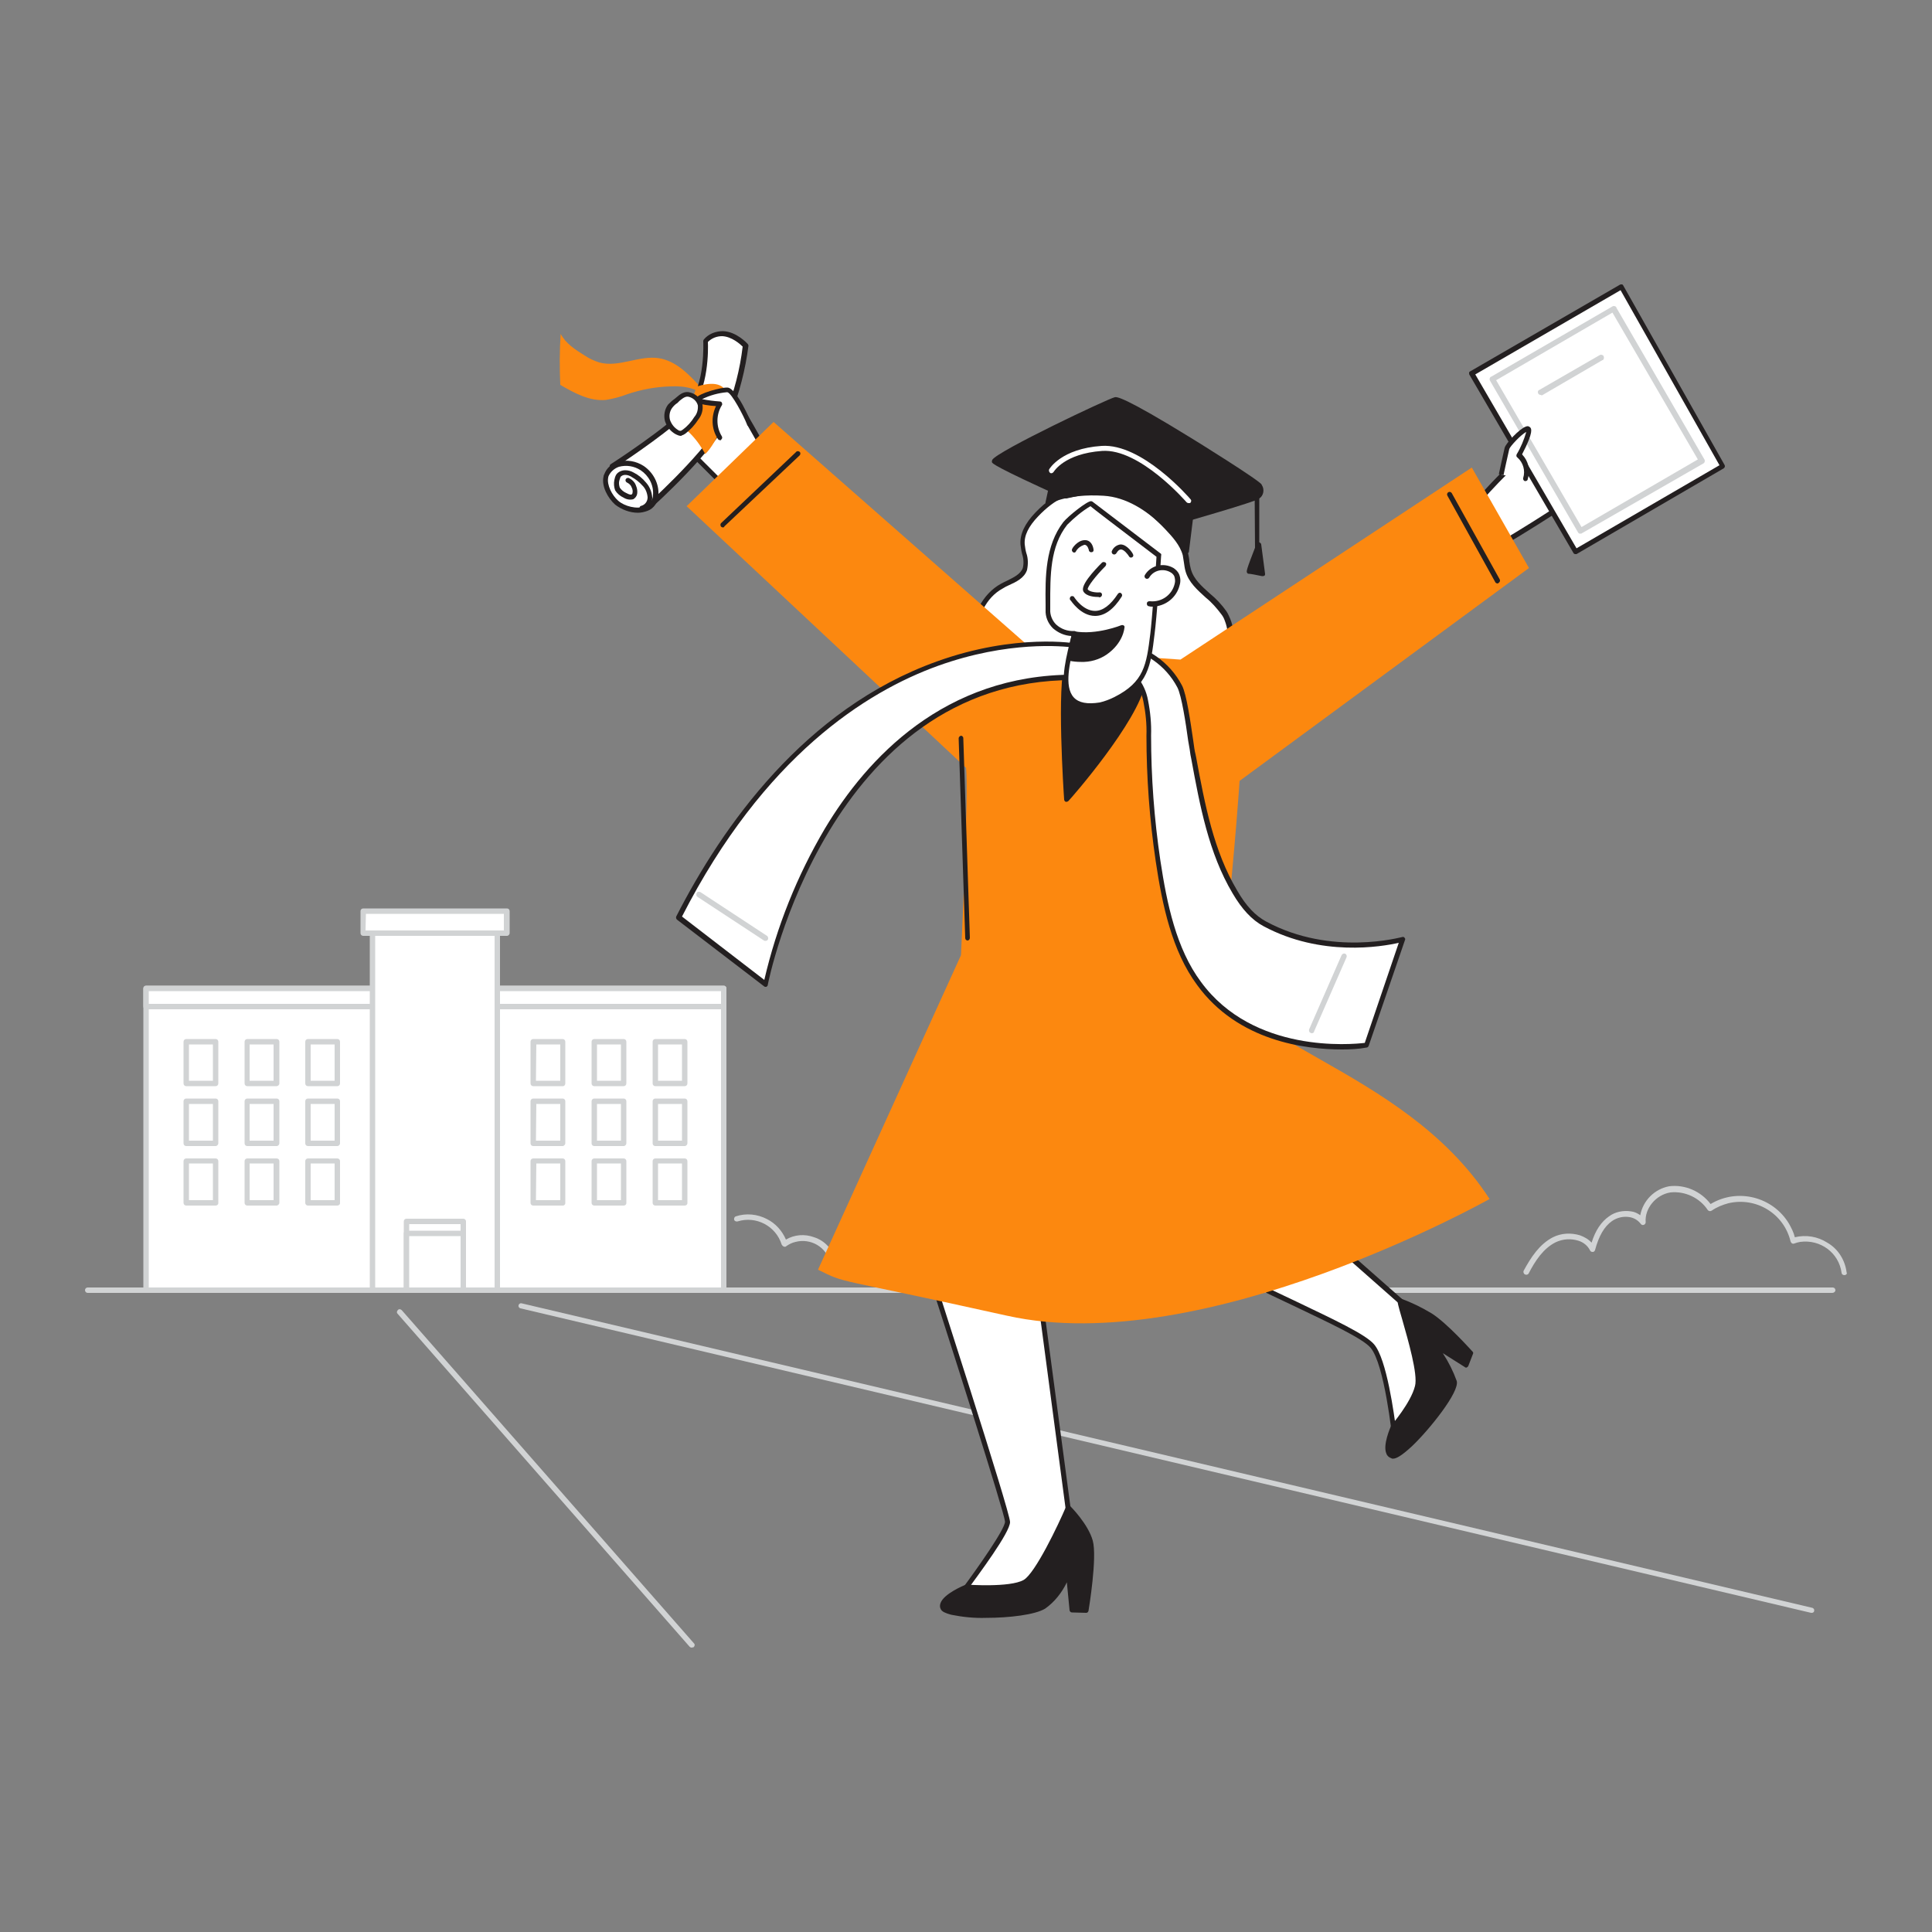 <svg transform="scale(1)" version="1.1" id="Layer_1" xmlns="http://www.w3.org/2000/svg" xmlns:xlink="http://www.w3.org/1999/xlink" x="0px" y="0px" viewBox="0 0 500 500" xml:space="preserve" class="show_show__wrapper__graphic__5Waiy "><rect x="0" y="0" width="500" height="500" fill="#808080" stroke="none"/><title>React</title><style type="text/css">
	.st0{fill:#D1D3D4;}
	.st1{fill:#FFFFFF;}
	.st2{fill:#231F20;}
	.st3{fill:#fc880f;}
	.st4{fill:none;}
</style><g id="Plant"><path class="st0" d="M215.5,327.2c-0.3,0-0.6-0.3-0.7-0.6c-1-3.9-5-6.2-8.9-5.2c-0.9,0.2-1.7,0.6-2.4,1.1c-0.2,0.2-0.4,0.2-0.7,0.1
		c-0.2-0.1-0.4-0.3-0.5-0.5c-1.5-4.8-6.6-7.5-11.4-6c-0.4,0.1-0.8-0.1-0.9-0.4c0,0,0,0,0,0c-0.1-0.4,0.1-0.8,0.4-0.9
		c2.7-0.9,5.6-0.6,8.1,0.7c2.2,1.1,3.9,3,4.9,5.3c2.2-1.3,4.9-1.5,7.3-0.6c2.8,0.9,4.9,3.2,5.5,6.1c0.1,0.4-0.2,0.7-0.5,0.8
		c0,0,0,0,0,0L215.5,327.2z"></path><path class="st0" d="M477.3,330c-0.4,0-0.7-0.3-0.7-0.6c-0.7-5.2-5.5-8.7-10.7-8c-0.5,0.1-1,0.2-1.5,0.4c-0.2,0.1-0.4,0.1-0.6,0
		c-0.2-0.1-0.3-0.3-0.4-0.5c-1.7-7.2-8.9-11.6-16.1-9.9c-1.5,0.4-3,1-4.3,1.9c-0.3,0.2-0.7,0.2-1-0.1c0,0,0,0,0,0
		c-2.1-3.2-5.9-5-9.7-4.6c-3.8,0.6-6.7,4.2-6.4,7.7c0,0.3-0.2,0.6-0.5,0.7c-0.3,0.1-0.6,0-0.8-0.3c-0.7-0.9-1.7-1.5-2.8-1.7
		c-1.6-0.3-3.3,0.1-4.6,1c-2,1.4-3.4,3.8-4.4,7.5c-0.1,0.3-0.3,0.5-0.6,0.5c-0.3,0-0.6-0.1-0.7-0.4c-0.6-1.2-1.7-2.1-3-2.5
		c-1.9-0.6-4-0.5-5.9,0.4c-3.2,1.6-5.3,4.8-7,8.1c-0.2,0.3-0.6,0.4-1,0.2c-0.3-0.2-0.4-0.6-0.3-0.9c1.9-3.5,4.1-6.9,7.6-8.7
		c2.2-1.1,4.7-1.2,7-0.5c1.1,0.4,2.2,1,3,1.9c1-3.2,2.5-5.4,4.5-6.8c1.6-1.2,3.7-1.6,5.7-1.3c0.9,0.1,1.7,0.5,2.4,1
		c0.7-3.8,3.7-6.8,7.5-7.5c4.1-0.5,8.2,1.3,10.7,4.6c7-4.2,16.1-1.9,20.3,5.1c0.6,1.1,1.2,2.2,1.5,3.5c2.9-0.7,5.9-0.2,8.4,1.4
		c2.8,1.6,4.6,4.5,5,7.7C478.1,329.6,477.8,330,477.3,330L477.3,330z"></path></g><g id="Campus"><path class="st0" d="M474.2,334.6H22.7c-0.4,0-0.7-0.3-0.7-0.7c0-0.4,0.3-0.7,0.7-0.7h451.6c0.4,0,0.7,0.3,0.7,0.7
		S474.6,334.6,474.2,334.6C474.3,334.6,474.3,334.6,474.2,334.6z"></path><rect class="st1" x="37.8" y="255.8" width="149.5" height="78.2"></rect><path class="st0" d="M187.3,334.6H37.8c-0.4,0-0.7-0.3-0.7-0.7l0,0v-78.1c0-0.4,0.3-0.7,0.7-0.7h149.5c0.4,0,0.7,0.3,0.7,0.7v78.2
		C188,334.3,187.7,334.6,187.3,334.6z M38.5,333.2h148.1v-76.8H38.5L38.5,333.2z"></path><rect class="st1" x="37.8" y="255.8" width="149.5" height="4.7"></rect><path class="st0" d="M187.3,261.2H37.8c-0.4,0-0.7-0.3-0.7-0.7l0,0v-4.7c0-0.4,0.3-0.7,0.7-0.7h149.5c0.4,0,0.7,0.3,0.7,0.7v4.7
		C188,260.9,187.7,261.2,187.3,261.2C187.3,261.2,187.3,261.2,187.3,261.2z M38.5,259.8h148.1v-3.3H38.5L38.5,259.8z"></path><rect class="st1" x="96.4" y="241.5" width="32.3" height="92.4"></rect><path class="st0" d="M128.7,334.6H96.4c-0.4,0-0.7-0.3-0.7-0.7l0,0v-92.4c0-0.4,0.3-0.7,0.7-0.7h32.3c0.4,0,0.7,0.3,0.7,0.7v92.4
		C129.4,334.3,129.1,334.6,128.7,334.6z M97.1,333.2H128v-91H97.1L97.1,333.2z"></path><rect class="st1" x="93.9" y="235.8" width="37.2" height="5.7"></rect><path class="st0" d="M131.2,242.2H94c-0.4,0-0.7-0.3-0.7-0.7v-5.7c0-0.4,0.3-0.7,0.7-0.7h37.2c0.4,0,0.7,0.3,0.7,0.7v5.7
		C131.9,241.8,131.6,242.2,131.2,242.2C131.2,242.2,131.2,242.2,131.2,242.2z M94.6,240.8h35.8v-4.3H94.7L94.6,240.8z"></path><rect class="st1" x="105.2" y="316.1" width="14.7" height="17.8"></rect><path class="st0" d="M119.9,334.6h-14.7c-0.4,0-0.7-0.3-0.7-0.7l0,0v-17.8c0-0.4,0.3-0.7,0.7-0.7h0h14.7c0.4,0,0.7,0.3,0.7,0.7l0,0
		v17.8C120.6,334.3,120.3,334.6,119.9,334.6z M105.9,333.2h13.3v-16.4h-13.3L105.9,333.2z"></path><rect class="st1" x="105.2" y="319.2" width="14.7" height="14.7"></rect><path class="st0" d="M119.9,334.6h-14.7c-0.4,0-0.7-0.3-0.7-0.7l0,0v-14.7c0-0.4,0.3-0.7,0.7-0.7h14.7c0.4,0,0.7,0.3,0.7,0.7l0,0
		v14.7C120.6,334.3,120.3,334.6,119.9,334.6z M105.9,333.2h13.3v-13.3h-13.3L105.9,333.2z"></path><rect class="st1" x="48.2" y="269.6" width="7.6" height="10.9"></rect><path class="st0" d="M55.8,281.1h-7.6c-0.4,0-0.7-0.3-0.7-0.7l0,0v-10.8c0-0.4,0.3-0.7,0.7-0.7c0,0,0,0,0,0h7.6
		c0.4,0,0.7,0.3,0.7,0.7l0,0v10.8C56.5,280.8,56.2,281.1,55.8,281.1C55.8,281.1,55.8,281.1,55.8,281.1z M48.9,279.7h6.2v-9.4h-6.2
		V279.7z"></path><rect class="st1" x="63.9" y="269.6" width="7.6" height="10.9"></rect><path class="st0" d="M71.6,281.1h-7.6c-0.4,0-0.7-0.3-0.7-0.7l0,0v-10.8c0-0.4,0.3-0.7,0.7-0.7c0,0,0,0,0,0h7.6
		c0.4,0,0.7,0.3,0.7,0.7l0,0v10.8C72.3,280.8,71.9,281.1,71.6,281.1L71.6,281.1z M64.6,279.7h6.2v-9.4h-6.2L64.6,279.7z"></path><rect class="st1" x="79.7" y="269.6" width="7.6" height="10.9"></rect><path class="st0" d="M87.3,281.1h-7.6c-0.4,0-0.7-0.3-0.7-0.7l0,0v-10.8c0-0.4,0.3-0.7,0.7-0.7h0h7.6c0.4,0,0.7,0.3,0.7,0.7l0,0
		v10.8C88,280.8,87.7,281.1,87.3,281.1L87.3,281.1z M80.4,279.7h6.2v-9.4h-6.2V279.7z"></path><rect class="st1" x="48.2" y="285" width="7.6" height="10.9"></rect><path class="st0" d="M55.8,296.6h-7.6c-0.4,0-0.7-0.3-0.7-0.7l0,0V285c0-0.4,0.3-0.7,0.7-0.7h7.6c0.4,0,0.7,0.3,0.7,0.7l0,0v10.9
		C56.5,296.2,56.2,296.6,55.8,296.6C55.8,296.6,55.8,296.6,55.8,296.6z M48.9,295.2h6.2v-9.5h-6.2V295.2z"></path><rect class="st1" x="63.9" y="285" width="7.6" height="10.9"></rect><path class="st0" d="M71.6,296.6h-7.6c-0.4,0-0.7-0.3-0.7-0.7l0,0V285c0-0.4,0.3-0.7,0.7-0.7c0,0,0,0,0,0h7.6
		c0.4,0,0.7,0.3,0.7,0.7l0,0v10.9C72.3,296.2,72,296.6,71.6,296.6C71.6,296.6,71.6,296.6,71.6,296.6z M64.6,295.2h6.2v-9.5h-6.2
		L64.6,295.2z"></path><rect class="st1" x="79.7" y="285" width="7.6" height="10.9"></rect><path class="st0" d="M87.3,296.6h-7.6c-0.4,0-0.7-0.3-0.7-0.7l0,0V285c0-0.4,0.3-0.7,0.7-0.7h0h7.6c0.4,0,0.7,0.3,0.7,0.7l0,0v10.9
		C88,296.2,87.7,296.6,87.3,296.6C87.3,296.6,87.3,296.6,87.3,296.6z M80.4,295.2h6.2v-9.5h-6.2V295.2z"></path><rect class="st1" x="48.2" y="300.5" width="7.6" height="10.9"></rect><path class="st0" d="M55.8,312h-7.6c-0.4,0-0.7-0.3-0.7-0.7l0,0v-10.8c0-0.4,0.3-0.7,0.7-0.7h7.6c0.4,0,0.7,0.3,0.7,0.7l0,0v10.9
		C56.5,311.7,56.2,312,55.8,312z M48.9,310.6h6.2v-9.5h-6.2V310.6z"></path><rect class="st1" x="63.9" y="300.5" width="7.6" height="10.9"></rect><path class="st0" d="M71.6,312h-7.6c-0.4,0-0.7-0.3-0.7-0.7l0,0v-10.8c0-0.4,0.3-0.7,0.7-0.7c0,0,0,0,0,0h7.6
		c0.4,0,0.7,0.3,0.7,0.7l0,0v10.9C72.2,311.7,71.9,312,71.6,312z M64.6,310.6h6.2v-9.5h-6.2L64.6,310.6z"></path><rect class="st1" x="79.7" y="300.5" width="7.6" height="10.9"></rect><path class="st0" d="M87.3,312h-7.6c-0.4,0-0.7-0.3-0.7-0.7l0,0v-10.8c0-0.4,0.3-0.7,0.7-0.7h0h7.6c0.4,0,0.7,0.3,0.7,0.7l0,0v10.9
		C88,311.7,87.7,312,87.3,312z M80.4,310.6h6.2v-9.5h-6.2V310.6z"></path><rect class="st1" x="138" y="269.6" width="7.6" height="10.9"></rect><path class="st0" d="M145.7,281.1H138c-0.4,0-0.7-0.3-0.7-0.7l0,0v-10.8c0-0.4,0.3-0.7,0.7-0.7c0,0,0,0,0,0h7.6
		c0.4,0,0.7,0.3,0.7,0.7l0,0v10.8C146.3,280.8,146,281.1,145.7,281.1z M138.7,279.7h6.3v-9.4h-6.2L138.7,279.7z"></path><rect class="st1" x="153.8" y="269.6" width="7.6" height="10.9"></rect><path class="st0" d="M161.4,281.1h-7.6c-0.4,0-0.7-0.3-0.7-0.7l0,0v-10.8c0-0.4,0.3-0.7,0.7-0.7c0,0,0,0,0,0h7.6
		c0.4,0,0.7,0.3,0.7,0.7l0,0v10.8C162.1,280.8,161.8,281.1,161.4,281.1C161.4,281.1,161.4,281.1,161.4,281.1z M154.5,279.7h6.2v-9.4
		h-6.2V279.7z"></path><rect class="st1" x="169.6" y="269.6" width="7.6" height="10.9"></rect><path class="st0" d="M177.2,281.1h-7.6c-0.4,0-0.7-0.3-0.7-0.7l0,0v-10.8c0-0.4,0.3-0.7,0.7-0.7c0,0,0,0,0,0h7.6
		c0.4,0,0.7,0.3,0.7,0.7l0,0v10.8C177.9,280.8,177.6,281.1,177.2,281.1C177.2,281.1,177.2,281.1,177.2,281.1z M170.3,279.7h6.2v-9.4
		h-6.2V279.7z"></path><rect class="st1" x="138" y="285" width="7.6" height="10.9"></rect><path class="st0" d="M145.7,296.6H138c-0.4,0-0.7-0.3-0.7-0.7l0,0V285c0-0.4,0.3-0.7,0.7-0.7c0,0,0,0,0,0h7.6
		c0.4,0,0.7,0.3,0.7,0.7l0,0v10.9C146.3,296.2,146,296.5,145.7,296.6z M138.7,295.2h6.3v-9.5h-6.2L138.7,295.2z"></path><rect class="st1" x="153.8" y="285" width="7.6" height="10.9"></rect><path class="st0" d="M161.4,296.6h-7.6c-0.4,0-0.7-0.3-0.7-0.7l0,0V285c0-0.4,0.3-0.7,0.7-0.7h7.6c0.4,0,0.7,0.3,0.7,0.7v10.9
		C162.1,296.2,161.8,296.6,161.4,296.6C161.4,296.6,161.4,296.6,161.4,296.6z M154.5,295.2h6.2v-9.5h-6.2V295.2z"></path><rect class="st1" x="169.6" y="285" width="7.6" height="10.9"></rect><path class="st0" d="M177.2,296.6h-7.6c-0.4,0-0.7-0.3-0.7-0.7l0,0V285c0-0.4,0.3-0.7,0.7-0.7h7.6c0.4,0,0.7,0.3,0.7,0.7l0,0v10.9
		C177.9,296.2,177.6,296.6,177.2,296.6C177.2,296.6,177.2,296.6,177.2,296.6z M170.3,295.2h6.2v-9.5h-6.2V295.2z"></path><rect class="st1" x="138" y="300.5" width="7.6" height="10.9"></rect><path class="st0" d="M145.7,312H138c-0.4,0-0.7-0.3-0.7-0.7l0,0v-10.8c0-0.4,0.3-0.7,0.7-0.7c0,0,0,0,0,0h7.6
		c0.4,0,0.7,0.3,0.7,0.7l0,0v10.9C146.3,311.7,146,312,145.7,312z M138.7,310.6h6.3v-9.5h-6.2L138.7,310.6z"></path><rect class="st1" x="153.8" y="300.5" width="7.6" height="10.9"></rect><path class="st0" d="M161.4,312h-7.6c-0.4,0-0.7-0.3-0.7-0.7l0,0v-10.8c0-0.4,0.3-0.7,0.7-0.7h7.6c0.4,0,0.7,0.3,0.7,0.7v10.9
		C162.1,311.7,161.8,312,161.4,312z M154.5,310.6h6.2v-9.5h-6.2V310.6z"></path><rect class="st1" x="169.6" y="300.5" width="7.6" height="10.9"></rect><path class="st0" d="M177.2,312h-7.6c-0.4,0-0.7-0.3-0.7-0.7l0,0v-10.8c0-0.4,0.3-0.7,0.7-0.7h7.6c0.4,0,0.7,0.3,0.7,0.7l0,0v10.9
		C177.9,311.7,177.6,312,177.2,312z M170.3,310.6h6.2v-9.5h-6.2V310.6z"></path></g><g id="Road"><path class="st0" d="M179,426.4c-0.2,0-0.4-0.1-0.5-0.2l-75.6-86.2c-0.3-0.3-0.2-0.7,0.1-1c0.3-0.3,0.7-0.2,1,0.1l0,0l75.6,86.2
		c0.3,0.3,0.2,0.7-0.1,1C179.3,426.3,179.2,426.4,179,426.4z"></path><path class="st0" d="M468.9,417.4c-0.1,0-0.1,0-0.2,0l-334-78.8c-0.4-0.1-0.6-0.5-0.5-0.8c0.1-0.4,0.5-0.6,0.8-0.5c0,0,0,0,0,0
		l334,78.8c0.4,0.1,0.6,0.5,0.5,0.8C469.5,417.2,469.2,417.4,468.9,417.4L468.9,417.4z"></path></g><g id="Character"><path class="st1" d="M382,130.3c0,0,12.5-14.3,18.2-16.7s12.6,8.5,11.9,11s-24.6,16.7-24.6,16.7L382,130.3z"></path><path class="st2" d="M387.5,142c-0.1,0-0.1,0-0.2,0c-0.2-0.1-0.3-0.2-0.4-0.3l-5.6-11c-0.1-0.2-0.1-0.5,0.1-0.7
		c0.5-0.6,12.6-14.5,18.5-16.9c2.2-0.9,4.7-0.2,7.2,2c3.2,2.8,6.1,7.8,5.6,9.8c-0.6,2.5-19.2,13.7-24.9,17.1
		C387.8,142,387.7,142,387.5,142z M382.8,130.4l5.1,10c11.4-6.8,23.2-14.5,23.7-16c0.3-1.1-1.9-5.7-5.2-8.5
		c-1.5-1.3-3.7-2.6-5.9-1.8C395.4,116.3,384.6,128.3,382.8,130.4L382.8,130.4z"></path><path class="st3" d="M181.4,100.3c-3-3.3-6.4-6.9-10.9-7.6c-5.1-0.8-10.4,2.5-15.4,1.1c-1.3-0.4-2.6-1-3.8-1.8
		c-2.4-1.5-4.9-3.1-6.2-5.6c-0.3,4.4-0.3,8.8-0.1,13.2c3.6,2.1,7.6,4.3,11.8,3.9c1.9-0.3,3.8-0.8,5.6-1.5c3.6-1.2,7.3-1.9,11.1-2
		c3.6-0.2,7.9,0.5,9.7,3.6c0.3-0.6,0.5-1.2,0.5-1.9"></path><path class="st1" d="M177.7,116.1l11.6,11.6c0,0,10.5-7.8,10.4-7.8s-6.4-11.7-8.9-15.3s-13.4-1.6-14.4,1.4S177.7,116.1,177.7,116.1
		z"></path><path class="st2" d="M189.4,128.3c-0.2,0-0.3-0.1-0.4-0.2l-11.6-11.6c-0.1-0.1-0.1-0.2-0.2-0.3c-0.1-0.3-2.3-7.2-1.3-10.4
		c0.6-1.9,4-3.2,7.1-3.7c1.5-0.2,6.5-0.7,8.4,2c1.7,2.5,5.2,8.7,7.2,12.4c0.8,1.4,1.5,2.6,1.6,2.8c0.1,0.1,0.1,0.2,0.1,0.3
		c0.1,0.5,0.1,0.5-10.6,8.4C189.6,128.2,189.5,128.3,189.4,128.3z M178.3,115.7l11.1,11.1c3.4-2.5,8.1-6,9.5-7.1
		c-0.3-0.5-0.7-1.2-1.4-2.5c-2.1-3.7-5.5-9.8-7.2-12.3c-0.9-1.4-3.7-2-7.1-1.5c-3,0.4-5.7,1.7-6.1,2.8
		C176.3,108.5,177.6,113.7,178.3,115.7z"></path><path class="st1" d="M295.6,310.9c0,0,3.7,7.3,17.9,15.6s37.9,17.5,41.6,21.9s5.8,23.6,5.8,23.6s8.9-8.5,9.2-11.9
		s-4.9-20.9-4.9-20.9l-51.5-45.4L295.6,310.9z"></path><path class="st2" d="M360.9,372.6c-0.1,0-0.1,0-0.2,0c-0.2-0.1-0.4-0.3-0.4-0.5c0-0.2-2-19.1-5.6-23.3c-2-2.4-10.6-6.4-19.8-10.8
		c-7.2-3.4-15.5-7.3-21.7-11c-14.1-8.3-18-15.5-18.1-15.8c-0.1-0.3-0.1-0.6,0.1-0.8l18.1-17.1c0.2-0.2,0.6-0.2,0.9,0l51.5,45.4
		c0.1,0.1,0.2,0.2,0.2,0.3c0.2,0.7,5.2,17.7,4.9,21.1s-8.4,11.4-9.4,12.3C361.2,372.6,361,372.7,360.9,372.6z M296.4,311
		c1,1.6,5.5,7.9,17.4,14.9c6.2,3.6,14.4,7.5,21.6,10.9c9.6,4.6,18,8.5,20.2,11.1c3.3,3.8,5.2,18.2,5.8,22.7c2.8-2.8,7.9-8.3,8-10.5
		c0.2-2.6-3.4-15.5-4.8-20.5l-50.9-44.9L296.4,311z"></path><path class="st2" d="M362.2,336.7c-0.3,0.8,5.7,17.5,4.5,22.1s-6.2,10.5-6.2,10.5s-3,6.7-0.3,7.5s16.9-16.1,16-19.3s-5-9.4-5-9.4
		l8,5.1l1.2-3.1c0,0-6.5-7.3-10.5-9.8C367.5,338.9,364.9,337.7,362.2,336.7z"></path><path class="st2" d="M360.5,377.5c-0.1,0-0.3,0-0.4-0.1c-0.6-0.2-1.1-0.6-1.3-1.2c-1-2.2,1-6.7,1.2-7.2c0-0.1,0.1-0.1,0.1-0.1
		c0-0.1,5-5.8,6.1-10.2c0.8-3-1.8-11.9-3.3-17.2c-1.2-4.1-1.3-4.6-1.1-5c0.1-0.3,0.5-0.5,0.8-0.4c2.8,1,5.4,2.3,7.9,3.8
		c4,2.5,10.3,9.6,10.6,9.9c0.2,0.2,0.2,0.4,0.1,0.6l-1.2,3.1c-0.1,0.2-0.2,0.3-0.4,0.4c-0.2,0.1-0.4,0-0.5-0.1l-5.7-3.6
		c1.5,2.3,2.7,4.7,3.6,7.2c0.8,2.8-7.1,12.6-11.5,16.8C362.6,376.9,361.3,377.5,360.5,377.5z M361.1,369.6c-0.6,1.3-1.8,4.7-1.2,6.1
		c0.1,0.3,0.3,0.4,0.6,0.5c0.2,0.1,1.4-0.3,4.1-2.9c5.4-5.2,11.6-13.9,11.1-15.6c-0.8-3-4.9-9.1-4.9-9.2c-0.2-0.3-0.1-0.7,0.2-0.9
		c0.2-0.1,0.5-0.1,0.7,0l7.4,4.7l0.8-2c-1.2-1.4-6.7-7.3-10.1-9.4c-2.1-1.3-4.4-2.4-6.7-3.3c0.2,0.9,0.6,2.2,1,3.5
		c1.7,5.8,4.2,14.5,3.4,17.8C366.2,363.5,361.7,368.9,361.1,369.6L361.1,369.6z"></path><path class="st1" d="M237.7,320c0,0,23,71,23,73.8S249.2,412,249.2,412s14,1.1,18.4-3s9.1-16.8,9.1-16.8l-11.6-87L237.7,320z"></path><path class="st2" d="M253.3,412.7c-2.3,0-4-0.1-4.2-0.1c-0.2,0-0.4-0.2-0.5-0.4c-0.1-0.2-0.1-0.5,0.1-0.6
		c4.4-5.9,11.4-15.9,11.4-17.8c-0.1-2.1-13.8-45.2-23-73.6c-0.1-0.3,0-0.6,0.3-0.8l27.4-14.9c0.2-0.1,0.4-0.1,0.6,0
		c0.2,0.1,0.3,0.3,0.3,0.5l11.6,87c0,0.1,0,0.2,0,0.3c-0.2,0.5-4.8,12.9-9.2,17C264.9,412.2,257.9,412.7,253.3,412.7z M250.4,411.4
		c3.4,0.2,13.3,0.3,16.7-2.9c4-3.7,8.3-15,8.9-16.4l-11.4-85.9l-26.1,14.2c3,9.3,22.9,70.8,22.9,73.5S253.3,407.4,250.4,411.4
		L250.4,411.4z"></path><path class="st2" d="M276.3,390c0,0-7.5,17.2-11.3,19.3s-14.9,1.3-14.9,1.3s-7.5,3.1-6.1,5.6s21.5,2.6,26-0.5s6.3-8.8,6.3-8.8
		l1,9.6l3.7,0.1c0,0,2.3-13.8,1.1-17.9S276.3,390,276.3,390z"></path><path class="st2" d="M255.2,418.7c-3,0.1-6-0.2-9-0.8c-1.5-0.4-2.4-0.8-2.7-1.4c-0.3-0.5-0.3-1.1-0.1-1.6c0.8-2.4,6-4.6,6.6-4.8
		c0.1,0,0.2-0.1,0.3,0c0.1,0,11,0.8,14.6-1.2c3-1.7,9-14.3,11-19c0.1-0.3,0.5-0.5,0.8-0.3c0.1,0,0.1,0.1,0.2,0.1
		c0.2,0.2,4.7,4.7,5.9,9s-1,17.6-1.1,18.2c-0.1,0.3-0.3,0.5-0.6,0.5l-3.7-0.1c-0.3,0-0.6-0.3-0.6-0.6l-0.7-7.2
		c-1.3,2.7-3.2,5.1-5.6,6.8C267.9,417.9,261.2,418.7,255.2,418.7z M250.2,411.2c-2,0.9-5.2,2.7-5.7,4c-0.1,0.2-0.1,0.4,0,0.6
		c0,0,0.2,0.4,1.9,0.8c5.5,1.3,19.6,1,23.2-1.5c4.3-3,6.1-8.4,6.1-8.5c0.1-0.3,0.5-0.5,0.8-0.4c0.2,0.1,0.4,0.3,0.4,0.5l0.9,9.1
		l2.6,0.1c0.4-2.6,2.1-13.6,1-17.1c-0.9-3-3.7-6.4-5-7.8c-1.6,3.6-7.7,16.8-11.2,18.8C261.6,412,251.6,411.3,250.2,411.2
		L250.2,411.2z"></path><path class="st1" d="M317.7,160.5c1.6,4.1,0.8,8.9-1.3,12.8c-4.1,7.2-10.7,12.7-18.6,15.4c-5.8,2-12,2.8-18.1,2.1
		c-8-1.1-15.4-4.9-20.9-10.9c-3.6-4-6.4-9-6.6-14.4s2.3-11.1,7-13.7c2.2-1.2,5.2-2,6-4.5c0.7-2.1-0.5-4.2-0.6-6.4
		c-0.2-3,1.6-5.6,3.7-7.8c4.8-5,10.1-7.5,17.3-6.6c6.5,0.9,12.1,5.2,16.5,9.9c1.9,2.1,4,4.2,4.6,7c0.3,1.3,0.3,2.7,0.7,4.1
		c1.3,4.7,6.6,7,9.3,11.1C317.1,159.2,317.4,159.8,317.7,160.5z"></path><path class="st2" d="M284.2,191.7c-9.8,0-19.2-4.1-25.8-11.4c-4.1-4.5-6.5-9.8-6.8-14.9c-0.3-6,2.7-11.7,7.4-14.3
		c0.5-0.3,1-0.5,1.6-0.8c1.8-0.9,3.5-1.7,4.1-3.3c0.3-1.2,0.2-2.5-0.2-3.7c-0.2-0.8-0.3-1.6-0.4-2.4c-0.2-2.6,1.1-5.4,3.9-8.3
		c5.3-5.5,11-7.7,17.8-6.7c5.7,0.8,11.2,4.1,16.9,10.1c1.8,1.9,4,4.3,4.8,7.3c0.1,0.7,0.3,1.3,0.3,2c0.1,0.7,0.2,1.3,0.4,2
		c0.7,2.6,2.8,4.4,4.9,6.3c1.6,1.3,3.1,2.9,4.3,4.6c0.4,0.6,0.7,1.3,1,2l0,0c1.6,4,1.1,9-1.4,13.4c-4.2,7.4-10.9,13-18.9,15.7
		C293.6,190.9,288.9,191.7,284.2,191.7z M282.6,127c-5.2,0-9.6,2.1-13.9,6.6c-2.5,2.6-3.7,5-3.5,7.3c0.1,0.8,0.2,1.5,0.4,2.2
		c0.5,1.4,0.5,2.9,0.2,4.4c-0.7,2.1-2.8,3.1-4.8,4c-0.5,0.2-1,0.5-1.5,0.8c-4.3,2.3-6.9,7.6-6.7,13.1c0.2,4.7,2.5,9.7,6.4,14
		c5.4,5.9,12.6,9.6,20.5,10.7c6,0.7,12.1,0,17.8-2c7.7-2.7,14.1-8,18.2-15.1c2.2-4.1,2.7-8.7,1.3-12.3c-0.2-0.6-0.5-1.2-0.9-1.7
		c-1.2-1.6-2.5-3.1-4-4.3c-2.2-2-4.5-4-5.3-6.9c-0.2-0.7-0.3-1.5-0.4-2.2c-0.1-0.6-0.2-1.2-0.3-1.9c-0.7-2.6-2.7-4.8-4.5-6.7
		c-5.5-5.8-10.8-9-16.1-9.7C284.6,127.1,283.6,127,282.6,127z"></path><path class="st3" d="M305.5,170.7l75.4-49.7l14.8,26l-74.9,55.1c0,0-0.8,13.4-4.2,47.2c-2,20.3,46.2,25.9,68.9,61
		c0,0-73.9,41.6-124.9,30.2c-45.9-10.2-41.2-8.1-48.9-11.9l37-81.4c0,0,2.1-43.3,1.3-48.5L177.7,131l22.5-21.8l67,58.9L305.5,170.7z
		"></path><path class="st2" d="M276,206.9c0,0-2-29.8,0.2-35.4c0.5-1.6,1.4-3,2.5-4.3c1.6-1.4,3.6-2.4,5.7-2.8c2.5-0.7,5.2-1.3,7.5-0.3
		c2.1,1.1,3.6,3.2,4,5.6c0.4,2.4,0.3,4.8-0.3,7.1C293.8,186.6,276,206.9,276,206.9z"></path><path class="st2" d="M276,207.5c-0.1,0-0.1,0-0.2,0c-0.2-0.1-0.4-0.3-0.4-0.6c-0.1-1.2-2-30,0.3-35.7c1.1-4,4.5-6.9,8.6-7.5
		c2.7-0.8,5.5-1.3,8-0.2c2.3,1.2,4,3.4,4.4,6c0.4,2.4,0.3,4.9-0.3,7.4c-1.9,9.9-19.1,29.6-19.9,30.4
		C276.4,207.4,276.2,207.5,276,207.5z M289,164.1c-1.5,0.1-3,0.3-4.5,0.8c-2,0.4-3.9,1.3-5.4,2.7c-1,1.2-1.8,2.6-2.3,4.1
		c-1.9,4.7-0.6,27.5-0.3,33.7c3.8-4.4,17-20.4,18.6-28.7c0.5-2.3,0.6-4.6,0.3-6.9c-0.3-2.2-1.7-4.1-3.7-5.1
		C290.8,164.2,289.9,164,289,164.1z"></path><path class="st1" d="M296.5,181.4c0.6,3,0.9,6,0.8,9c0,10.9,0.8,21.7,2.4,32.5c1.6,10.8,4,22.7,10.6,31.7
		c14.9,20.4,43.4,16,43.4,16l9.3-27.4c0,0-18.4,5.4-35.7-4c-3.4-1.8-5.8-5-7.8-8.2c-6.3-10.6-8.6-23.6-10.8-35.5
		c-0.6-3-1.9-14.7-3.4-17.6c-3.1-5.9-8.9-9.9-15.5-10.8c-0.2,0-0.3,0-0.5,0.1c-0.1,0.1-0.2,0.3-0.2,0.4l-0.5,4.3
		C292.7,173.4,295.7,177,296.5,181.4z"></path><path class="st2" d="M347.3,271.6c-9.4,0-26.9-2.1-37.5-16.7c-6.5-8.8-9-20.6-10.7-32c-1.6-10.8-2.4-21.7-2.4-32.5
		c0.1-3-0.2-5.9-0.8-8.9l0,0c-0.8-4.1-3.6-7.6-7.5-9.1c-0.3-0.1-0.4-0.4-0.4-0.7l0.5-4.3c0-0.6,0.5-1.1,1.1-1.1c0.1,0,0.2,0,0.3,0
		c6.8,0.8,12.8,5,16,11.1c1.2,2.3,2.2,9.5,2.9,14.2c0.2,1.6,0.4,2.9,0.6,3.6l0.2,1c2.2,11.9,4.5,24.1,10.6,34.3c2.3,4,4.7,6.5,7.5,8
		c16.9,9.1,35,4,35.2,4c0.2-0.1,0.5,0,0.6,0.2c0.2,0.2,0.2,0.4,0.1,0.6l-9.4,27.4c-0.1,0.2-0.3,0.4-0.5,0.4
		C351.6,271.5,349.4,271.6,347.3,271.6z M297.1,181.2c0.6,3,0.9,6.1,0.8,9.1c0,10.8,0.8,21.6,2.4,32.4c1.7,11.2,4.1,22.8,10.5,31.4
		c13.6,18.6,39,16.2,42.4,15.8l8.8-25.9c-4.4,1-20.1,3.7-35-4.3c-3-1.6-5.6-4.4-8-8.5c-6.2-10.4-8.5-22.8-10.7-34.8l-0.2-1
		c-0.1-0.8-0.3-2.1-0.6-3.7c-0.6-4.4-1.7-11.7-2.8-13.8c-3-5.7-8.6-9.6-15-10.4l-0.4,3.8C293.4,173.2,296.3,176.8,297.1,181.2
		L297.1,181.2z"></path><path class="st1" d="M278.7,167.1c0,0-61.6-11.2-103,70.3l22.6,17.3c0,0,15.4-80.1,80.4-79.4L278.7,167.1z"></path><path class="st2" d="M198.2,255.4c-0.1,0-0.3,0-0.4-0.1l-22.6-17.3c-0.2-0.2-0.3-0.5-0.2-0.8c11.9-23.3,33.2-53.7,67.4-66
		c20.5-7.4,36.2-4.7,36.3-4.6c0.3,0.1,0.5,0.3,0.5,0.6v8.2c0,0.2-0.1,0.3-0.2,0.4c-0.1,0.1-0.3,0.2-0.5,0.2h-0.8
		c-63.2,0-78.9,78.1-79,78.9c0,0.2-0.2,0.4-0.4,0.5C198.4,255.4,198.3,255.4,198.2,255.4z M176.5,237.2l21.3,16.4
		c3.2-13.8,8.5-27,15.7-39.2c10.9-18.2,30.9-39.8,64.4-39.8h0.1v-7c-2.9-0.4-17.1-1.8-35.2,4.7C224.2,179,197.7,195.7,176.5,237.2z"></path><path class="st1" d="M278,164c-1.4,6.6-6.5,20.7,6.7,18.6c1.4-0.3,2.7-0.8,4-1.5c8-4,8.6-8.7,9.7-16.9c0.5-3.6,1.7-20.2,1.7-20.2
		l-17.6-13.4c-0.1-0.3-5.1,3.2-6.6,5.1c-4.9,6.2-4.6,14.7-4.5,22.2C271.3,164.2,278,164,278,164z"></path><path class="st2" d="M282.3,183.4c-1.9,0.1-3.9-0.6-5.3-1.9c-3-3.3-1.4-10-0.2-15c0.2-0.7,0.3-1.3,0.5-1.9c-1.8-0.1-3.4-0.8-4.8-2
		c-1.3-1.3-2-3-1.9-4.8v-1.3c-0.1-7.2-0.1-15.3,4.6-21.4c1.2-1.5,6.2-5.5,7.2-5.4c0.1,0,0.2,0.1,0.3,0.1l0,0l17.6,13.4
		c0.2,0.1,0.3,0.3,0.2,0.6c0,0.7-1.2,16.7-1.7,20.3c-1,8.3-1.6,13.3-10,17.4c-1.3,0.7-2.7,1.2-4.1,1.5
		C284,183.3,283.1,183.4,282.3,183.4z M278,163.3c0.2,0,0.4,0.1,0.5,0.2c0.1,0.1,0.2,0.3,0.1,0.5c-0.2,0.8-0.4,1.7-0.6,2.7
		c-1.1,4.6-2.7,11-0.1,13.8c1.3,1.4,3.5,1.8,6.7,1.3c1.3-0.3,2.6-0.8,3.8-1.4c7.7-3.9,8.3-8.3,9.3-16.4c0.4-3.2,1.5-17.5,1.6-19.9
		c-12.2-9.3-15.9-12.1-17.1-13.1c-2.2,1.3-4.2,3-6,4.8c-4.5,5.7-4.4,13.2-4.4,20.6v1.3c-0.1,1.4,0.5,2.9,1.5,3.9
		C274.6,162.8,276.3,163.4,278,163.3L278,163.3z"></path><path class="st2" d="M276.8,170.4c0,0,5.3,1.3,9.4-1.6s4.3-6.5,4.3-6.5S284,165,278,164L276.8,170.4z"></path><path class="st2" d="M279.7,171.3c-1,0-2-0.1-3-0.3c-0.3-0.1-0.5-0.4-0.5-0.7l1.2-6.4c0.1-0.3,0.4-0.5,0.7-0.5
		c5.7,1,12.1-1.6,12.1-1.6c0.3-0.1,0.7,0,0.8,0.3c0,0.1,0.1,0.2,0,0.3c0,0.2-0.3,4-4.6,7C284.5,170.7,282.1,171.4,279.7,171.3z
		 M277.5,169.9c1.4,0.2,5.2,0.6,8.3-1.6c1.8-1.2,3.2-2.9,3.9-5c-3.6,1.3-7.4,1.8-11.2,1.4L277.5,169.9z"></path><path class="st2" d="M284.3,154.5c-0.9,0-3.1-0.1-3.9-1.4c-0.9-1.5,2.6-5.3,4.8-7.5c0.2-0.2,0.6-0.2,0.9,0s0.2,0.6,0,0.9l0,0
		c-2.6,2.6-4.7,5.4-4.6,6c0.4,0.7,2.3,0.9,3.1,0.8c0.3,0,0.6,0.2,0.6,0.6c0,0.3-0.2,0.6-0.6,0.7L284.3,154.5z"></path><path class="st2" d="M283.4,159.4L283.4,159.4c-3.7,0-6.2-3.9-6.3-4c-0.3-0.2-0.3-0.6-0.1-0.9s0.6-0.3,0.9-0.1
		c0.1,0.1,0.1,0.2,0.2,0.3c0,0,2.2,3.4,5.3,3.4l0,0c2,0,4-1.5,5.9-4.4c0.2-0.3,0.6-0.4,0.8-0.2c0,0,0,0,0,0c0.3,0.2,0.4,0.6,0.2,0.9
		C288.2,157.7,285.9,159.4,283.4,159.4z"></path><path class="st2" d="M292.7,144.3c-0.2,0-0.4-0.1-0.5-0.3c-0.3-0.5-1.3-1.8-2.1-1.8l0,0c-0.4,0-0.8,0.3-1.2,1
		c-0.2,0.3-0.6,0.4-0.9,0.2s-0.4-0.6-0.2-0.9c0.4-0.9,1.3-1.5,2.2-1.6l0,0c1.7,0,3.1,2.2,3.2,2.5c0.2,0.3,0.1,0.7-0.2,0.8
		c0,0,0,0,0,0C292.9,144.3,292.8,144.3,292.7,144.3z"></path><path class="st2" d="M278,143c-0.1,0-0.2,0-0.3-0.1c-0.3-0.2-0.4-0.6-0.2-0.9c0-0.1,1.2-2,3-2.2s2.4,1.5,2.5,2.4
		c0.1,0.3-0.1,0.7-0.5,0.7c0,0,0,0,0,0c-0.3,0.1-0.7-0.2-0.7-0.5c0,0,0,0,0,0c0,0-0.3-1.5-1.2-1.4c-0.9,0.3-1.6,0.8-2.1,1.6
		C278.4,142.9,278.2,143,278,143z"></path><path class="st2" d="M250.4,243.4c-0.3,0-0.6-0.3-0.6-0.6l-1.7-51.7c0-0.4,0.3-0.6,0.6-0.7c0,0,0,0,0,0c0.3,0,0.6,0.3,0.6,0.6
		l1.7,51.7C251,243.1,250.7,243.4,250.4,243.4C250.4,243.4,250.4,243.4,250.4,243.4L250.4,243.4z"></path><path class="st2" d="M273.9,116.9l-2.8,13c0,0,4.5-2.9,14.5-2.3c12.4,0.8,21.4,14.7,21.4,14.7l2.3-18.6
		C309.3,123.8,293.8,101.2,273.9,116.9z"></path><path class="st2" d="M307,143c-0.2,0-0.4-0.1-0.5-0.3c-0.1-0.1-9-13.7-20.9-14.4c-9.6-0.6-14,2.1-14.1,2.2c-0.2,0.1-0.5,0.1-0.7,0
		c-0.2-0.1-0.3-0.4-0.2-0.6l2.8-13c0-0.1,0.1-0.3,0.2-0.3c5.7-4.5,11.7-6.3,17.7-5.4c11.1,1.7,18.3,12,18.6,12.5
		c0.1,0.1,0.1,0.3,0.1,0.4l-2.3,18.6c0,0.3-0.2,0.5-0.5,0.5H307z M282.9,127c0.9,0,1.8,0,2.8,0.1c10.4,0.6,18.3,10.1,20.9,13.7
		l2.1-16.8c-1-1.4-7.9-10.3-17.7-11.8c-5.6-0.8-11.1,0.9-16.5,5l-2.4,11.5C275.5,127.4,279.2,126.8,282.9,127L282.9,127z"></path><path class="st2" d="M275.8,128.4c0,0-18.4-8.2-18.6-9c-0.4-1.3,28.6-15.5,31.4-16s37,21.4,37.3,22.2s1,1.8-0.5,3
		c-1.1,0.8-22.5,6.9-22.5,6.9l-12.3-10.2L275.8,128.4z"></path><path class="st2" d="M302.9,136c-0.1,0-0.3-0.1-0.4-0.1l-12.1-10L276,129c-0.1,0-0.3,0-0.4,0c-18.6-8.4-18.8-9.1-18.9-9.4
		c0-0.2,0-0.4,0.1-0.6c1.4-2.3,29.9-15.8,31.7-16.2c0.5-0.1,2-0.4,20,10.7c0.2,0.1,17.6,10.9,18,11.9l0.1,0.2
		c0.7,1.1,0.4,2.7-0.7,3.4c0,0-0.1,0-0.1,0.1c-1.1,0.8-19.1,6-22.7,7C303,136,303,136,302.9,136z M290.5,124.5
		c0.1,0,0.3,0.1,0.4,0.1l12.1,10c8.2-2.3,21.1-6.1,22-6.7c1-0.7,0.8-1.2,0.4-1.9l-0.1-0.2c-1.9-1.8-33.7-21.9-36.6-21.9l0,0
		c-2.4,0.5-27.4,12.7-30.6,15.3c2.1,1.3,11.6,5.7,17.8,8.5L290.5,124.5L290.5,124.5z"></path><path class="st1" d="M182.6,88.3c0,0,0.6,11.7-4.1,17.1s-20,15.3-20,15.3l9.6,10.3c0,0,16.8-15,20.4-23.8
		c2.2-5.7,3.8-11.6,4.5-17.7C193,89.4,187.5,83.3,182.6,88.3z"></path><path class="st2" d="M168.1,131.6c-0.2,0-0.3-0.1-0.5-0.2l-9.6-10.3c-0.1-0.1-0.2-0.3-0.2-0.5c0-0.2,0.1-0.4,0.3-0.5
		c0.2-0.1,15.3-9.9,19.9-15.2s4-16.5,4-16.6c0-0.2,0.1-0.4,0.2-0.5c1.2-1.4,3-2.1,4.9-2.1c3.5,0.1,6.3,3.2,6.4,3.3
		c0.1,0.1,0.2,0.3,0.2,0.5c-0.8,6.1-2.3,12.1-4.6,17.9c-3.6,8.8-19.8,23.4-20.5,24C168.4,131.5,168.3,131.6,168.1,131.6z
		 M159.5,120.8l8.6,9.2c2.7-2.5,16.6-15.4,19.7-23.1c2.2-5.5,3.7-11.3,4.4-17.2c-0.6-0.6-2.8-2.6-5.3-2.7c-1.4,0-2.7,0.5-3.7,1.5
		c0.1,1.9,0.2,12.2-4.3,17.3C174.8,110.6,162.5,118.8,159.5,120.8z"></path><path class="st3" d="M182.5,117.5c0,0-3.7-7.3-8.7-8.1c0,0,5.8-4.4,6.3-9.3c8.1-2.6,8.6,2,8.6,5.6
		C188.8,105.7,185.6,114.7,182.5,117.5z"></path><path class="st1" d="M156.8,123.4c-0.6,2.3,1.2,5.2,2.8,6.6c2.9,2.5,9.6,3.3,10.1-1.9c0.2-2.8-1.2-5.4-3.5-7c-3-2-7.8-1.9-9.3,1.8
		C156.9,123.1,156.8,123.3,156.8,123.4z"></path><path class="st2" d="M165.1,132.7c-2.1,0-4.2-0.8-5.9-2.1c-1.9-1.7-3.6-4.8-3-7.3l0,0c0-0.2,0.1-0.4,0.2-0.6
		c0.6-1.6,1.9-2.7,3.5-3.2c2.3-0.6,4.7-0.2,6.7,1.1c2.5,1.7,4,4.6,3.8,7.6c-0.1,1.8-1.2,3.4-2.8,4
		C166.8,132.5,165.9,132.7,165.1,132.7z M157.4,123.6c-0.4,1.9,1,4.6,2.6,6s4.8,2.3,7,1.4c1.2-0.5,2-1.7,2-2.9
		c0.2-2.6-1.1-5-3.2-6.4c-1.7-1.1-3.7-1.4-5.6-0.9c-1.2,0.4-2.2,1.3-2.7,2.4C157.5,123.3,157.4,123.4,157.4,123.6L157.4,123.6z"></path><path class="st2" d="M166.1,132.1c-0.4,0-0.6-0.3-0.6-0.6c0-0.3,0.2-0.6,0.5-0.6c1-0.3,1.6-1.2,1.6-2.2c-0.1-1.1-0.5-2.2-1.3-3
		c-0.8-0.9-1.8-1.7-2.9-2.3c-0.5-0.3-1-0.5-1.6-0.5l0,0c-0.5,0-0.9,0.2-1.2,0.5c-0.1,0.3-0.2,0.6-0.3,0.9c-0.2,0.6-0.1,1.3,0.1,1.9
		c0.4,0.6,1,1.1,1.7,1.4c0.9,0.5,1.2,0.4,1.3,0.4c0.2-0.1,0.3-0.3,0.3-0.5c0.1-0.4,0-0.9-0.2-1.3c-0.2-0.6-0.6-1-1.2-1.3
		c-0.3-0.1-0.5-0.5-0.4-0.8c0.1-0.3,0.5-0.5,0.8-0.4c0.9,0.4,1.6,1.1,1.9,2c0.3,0.7,0.4,1.4,0.3,2.1c-0.1,0.6-0.5,1.1-1,1.4
		c-0.8,0.2-1.7,0.1-2.5-0.4c-0.9-0.4-1.7-1.1-2.2-1.9c-0.3-0.8-0.4-1.8-0.2-2.7c0.1-0.5,0.2-0.9,0.5-1.4c0.5-0.7,1.4-1.1,2.3-1.1
		c0.8,0,1.5,0.2,2.2,0.6c1.2,0.6,2.3,1.5,3.2,2.6c1,1.1,1.5,2.5,1.6,3.9c0,1.6-1.1,3.1-2.7,3.4L166.1,132.1z"></path><path class="st1" d="M193.9,109.7c-0.2-0.4-3.8-8.6-5.6-8.7s-8.4,1.9-7.5,2.7s5.6,1,5.6,1c-1.7,2.7-1.7,6.1,0,8.7"></path><path class="st2" d="M186.3,113.9c-0.2,0-0.4-0.1-0.5-0.3c-1.7-2.5-1.8-5.8-0.5-8.5c-1.6-0.1-4.1-0.4-4.9-1c-0.3-0.2-0.4-0.6-0.3-1
		c0.6-1.3,6.6-2.9,8.2-2.8c2.4,0.2,6.1,9,6.1,9.1c0.1,0.3,0,0.7-0.3,0.8c0,0,0,0,0,0c-0.3,0.1-0.7,0-0.8-0.4c-0.8-2.1-4-8.2-5.1-8.3
		c-2.3,0.2-4.5,0.8-6.5,1.8c1.5,0.3,3.1,0.5,4.6,0.6c0.4,0,0.6,0.3,0.6,0.7c0,0.1,0,0.2-0.1,0.3c-1.5,2.4-1.5,5.6,0,8
		c0.2,0.3,0.1,0.7-0.2,0.9C186.6,113.9,186.5,114,186.3,113.9L186.3,113.9z"></path><path class="st1" d="M174.9,103.8c-0.5,0.4-1,0.8-1.5,1.3c-0.8,1.1-1.1,2.5-0.7,3.7c0.4,1.3,1.3,2.4,2.4,3c0.4,0.2,0.8,0.3,1.2,0.3
		c0.3-0.1,0.5-0.2,0.7-0.4c1.2-1,2.3-2.1,3.1-3.4c0.8-1,1.1-2.2,1-3.4c-0.4-1.3-1.4-2.3-2.7-2.6C177.1,101.8,176,103,174.9,103.8z"></path><path class="st2" d="M176.2,112.8c-0.4,0-0.9-0.2-1.3-0.4c-1.3-0.7-2.3-1.9-2.8-3.4c-0.4-1.5-0.1-3.1,0.8-4.3c0.5-0.5,1-1,1.6-1.4
		l0,0l0.6-0.5c0.9-0.8,2.1-1.7,3.6-1.2c1.5,0.4,2.7,1.6,3.1,3.1c0.2,1.4-0.2,2.8-1.1,3.9c-0.9,1.4-2,2.6-3.3,3.6
		c-0.3,0.2-0.6,0.4-1,0.5C176.4,112.8,176.3,112.8,176.2,112.8z M175.3,104.3c-0.5,0.3-0.9,0.7-1.3,1.2c-0.7,0.9-0.9,2.1-0.6,3.2
		c0.4,1.1,1.1,2,2.1,2.6c0.2,0.2,0.5,0.2,0.7,0.2c0.2-0.1,0.3-0.2,0.5-0.3c1.2-0.9,2.2-2,3-3.3c0.7-0.8,1-1.9,0.9-3
		c-0.3-1.1-1.2-1.9-2.3-2.2c-0.8-0.2-1.4,0.2-2.4,1L175.3,104.3L175.3,104.3z"></path><line class="st4" x1="206.5" y1="117.5" x2="187.1" y2="135.9"></line><path class="st2" d="M187.1,136.5c-0.2,0-0.3-0.1-0.5-0.2c-0.2-0.3-0.2-0.7,0-0.9l19.4-18.4c0.2-0.3,0.6-0.3,0.9-0.1
		c0.3,0.2,0.3,0.6,0.1,0.9c0,0-0.1,0.1-0.1,0.1l-19.4,18.3C187.4,136.4,187.3,136.5,187.1,136.5z"></path><path class="st2" d="M325.4,142.9c-0.3,0-0.6-0.3-0.6-0.6c0,0,0,0,0,0l-0.1-15.3c0-0.3,0.3-0.6,0.6-0.6l0,0c0.3,0,0.6,0.3,0.6,0.6
		l0,15.3C326,142.6,325.7,142.9,325.4,142.9L325.4,142.9z"></path><path class="st2" d="M325.7,140.9c0,0-2.8,7-2.5,7s3.5,0.6,3.5,0.6L325.7,140.9z"></path><path class="st2" d="M326.7,149.1h-0.1c-1.4-0.3-3-0.6-3.3-0.6c-0.2,0-0.4,0-0.5-0.2c-0.3-0.4-0.4-0.4,2.4-7.6
		c0.1-0.3,0.5-0.5,0.8-0.3c0.2,0.1,0.4,0.3,0.4,0.5l1,7.6c0,0.2,0,0.4-0.2,0.5C327,149.1,326.9,149.1,326.7,149.1z M324,147.4
		c0.4,0.1,1,0.2,2,0.4l-0.6-4.3C324.8,145.1,324.2,146.6,324,147.4z"></path><path class="st1" d="M296.9,149.3c1.4-2.2,4.2-2.9,6.5-1.6c0.5,0.3,0.9,0.7,1.2,1.2c0.4,0.8,0.4,1.6,0.2,2.5
		c-0.8,3.2-3.9,5.4-7.1,5"></path><path class="st2" d="M298.3,157c-0.3,0-0.6,0-0.9-0.1c-0.4,0-0.6-0.3-0.6-0.7s0.3-0.6,0.7-0.6c0,0,0.1,0,0.1,0
		c3,0.3,5.7-1.6,6.4-4.5c0.2-0.7,0.1-1.4-0.1-2c-0.2-0.4-0.6-0.8-1-1c-1.9-1.1-4.4-0.5-5.5,1.4c-0.2,0.3-0.6,0.4-0.9,0.2
		s-0.4-0.6-0.2-0.9l0,0c1.5-2.5,4.8-3.3,7.4-1.8c0.6,0.4,1.1,0.9,1.4,1.5c0.4,0.9,0.5,1.9,0.2,2.9
		C304.5,154.7,301.6,156.9,298.3,157z"></path><path class="st1" d="M307.6,130.2c-0.2,0-0.4-0.1-0.5-0.2c-0.1-0.1-12.1-14-21.9-13.3s-12.5,5.4-12.5,5.4c-0.2,0.3-0.6,0.5-0.9,0.3
		c0,0,0,0,0,0c-0.3-0.2-0.4-0.6-0.3-0.9c0.1-0.2,3.2-5.4,13.6-6.1s22.5,13.2,23,13.8c0.3,0.3,0.2,0.7-0.1,1c0,0,0,0,0,0
		C307.9,130.2,307.8,130.2,307.6,130.2z"></path><polygon class="st1" points="445.8,120.7 407.7,142.8 380.9,96.7 419.5,74.3 	"></polygon><path class="st2" d="M407.7,143.4c-0.2,0-0.4-0.1-0.5-0.3L380.3,97c-0.1-0.1-0.1-0.3-0.1-0.5c0-0.2,0.1-0.3,0.3-0.4l38.7-22.4
		c0.1-0.1,0.3-0.1,0.5-0.1c0.2,0,0.3,0.1,0.4,0.3l26.2,46.4c0.2,0.3,0.1,0.7-0.2,0.9L408,143.4C407.9,143.4,407.8,143.4,407.7,143.4
		z M381.8,96.9l26.2,45l37-21.5l-25.6-45.3L381.8,96.9z"></path><path class="st0" d="M409,138.1c-0.1,0-0.1,0-0.2,0c-0.2,0-0.3-0.2-0.4-0.3l-22.8-39.3c-0.2-0.3-0.1-0.7,0.2-1c0,0,0,0,0.1,0
		l31.4-18.2c0.3-0.2,0.8-0.1,1,0.2c0,0,0,0,0,0.1l22.8,39.3c0.2,0.3,0.1,0.8-0.2,1c0,0,0,0,0,0L409.4,138
		C409.3,138.1,409.2,138.1,409,138.1z M387.2,98.4l22.1,38l30.1-17.5l-22.1-38L387.2,98.4z"></path><path class="st0" d="M398.7,102.2c-0.4,0-0.7-0.3-0.7-0.7c0-0.3,0.1-0.5,0.4-0.6l15.6-9c0.3-0.2,0.7-0.1,1,0.2c0,0,0,0,0,0.1
		c0.2,0.3,0.1,0.8-0.2,1c0,0,0,0-0.1,0l-15.6,9.1C399,102.3,398.9,102.3,398.7,102.2z"></path><path class="st1" d="M388.6,122.9c0,0,1.2-5.6,1.5-6.8s4.8-5.8,5.5-5s-2.5,6.7-2.5,6.7c1.7,1.5,2.4,3.8,1.7,5.9"></path><path class="st2" d="M394.8,124.5c-0.1,0-0.1,0-0.2,0c-0.3-0.1-0.5-0.5-0.4-0.8c0.6-1.9,0-4-1.5-5.3c-0.3-0.2-0.3-0.5-0.2-0.8
		c1.1-1.8,1.9-3.8,2.5-5.8c-1.2,0.5-4.2,3.7-4.4,4.4c-0.3,1.2-1.5,6.8-1.5,6.8l-1.2-0.3c0,0,1.2-5.6,1.5-6.8s3.9-5,5.5-5.5
		c0.4-0.2,0.8-0.1,1.1,0.2c0.3,0.3,1,1.1-2.1,7c1.6,1.6,2.2,4,1.5,6.3C395.4,124.3,395.1,124.5,394.8,124.5z"></path><path class="st2" d="M387.6,151c-0.2,0-0.5-0.1-0.6-0.3l-12.4-22.4c-0.2-0.3-0.1-0.7,0.2-0.9c0.3-0.2,0.7-0.1,0.9,0.2l12.4,22.3
		c0.2,0.3,0.1,0.7-0.2,0.9c0,0,0,0,0,0C387.8,150.9,387.7,151,387.6,151z"></path><path class="st0" d="M198.1,243.5c-0.1,0-0.3,0-0.4-0.1l-17.2-11.3c-0.3-0.2-0.4-0.6-0.2-1s0.6-0.4,1-0.2l0,0l17.2,11.3
		c0.3,0.2,0.4,0.7,0.2,1C198.6,243.4,198.3,243.5,198.1,243.5z"></path><path class="st0" d="M339.5,267.4c-0.1,0-0.2,0-0.3-0.1c-0.4-0.1-0.5-0.6-0.4-0.9c0,0,0,0,0,0l8.4-19.2c0.2-0.4,0.6-0.5,0.9-0.4
		c0.4,0.2,0.5,0.6,0.4,0.9l-8.4,19.2C340.1,267.2,339.8,267.4,339.5,267.4z"></path></g></svg>